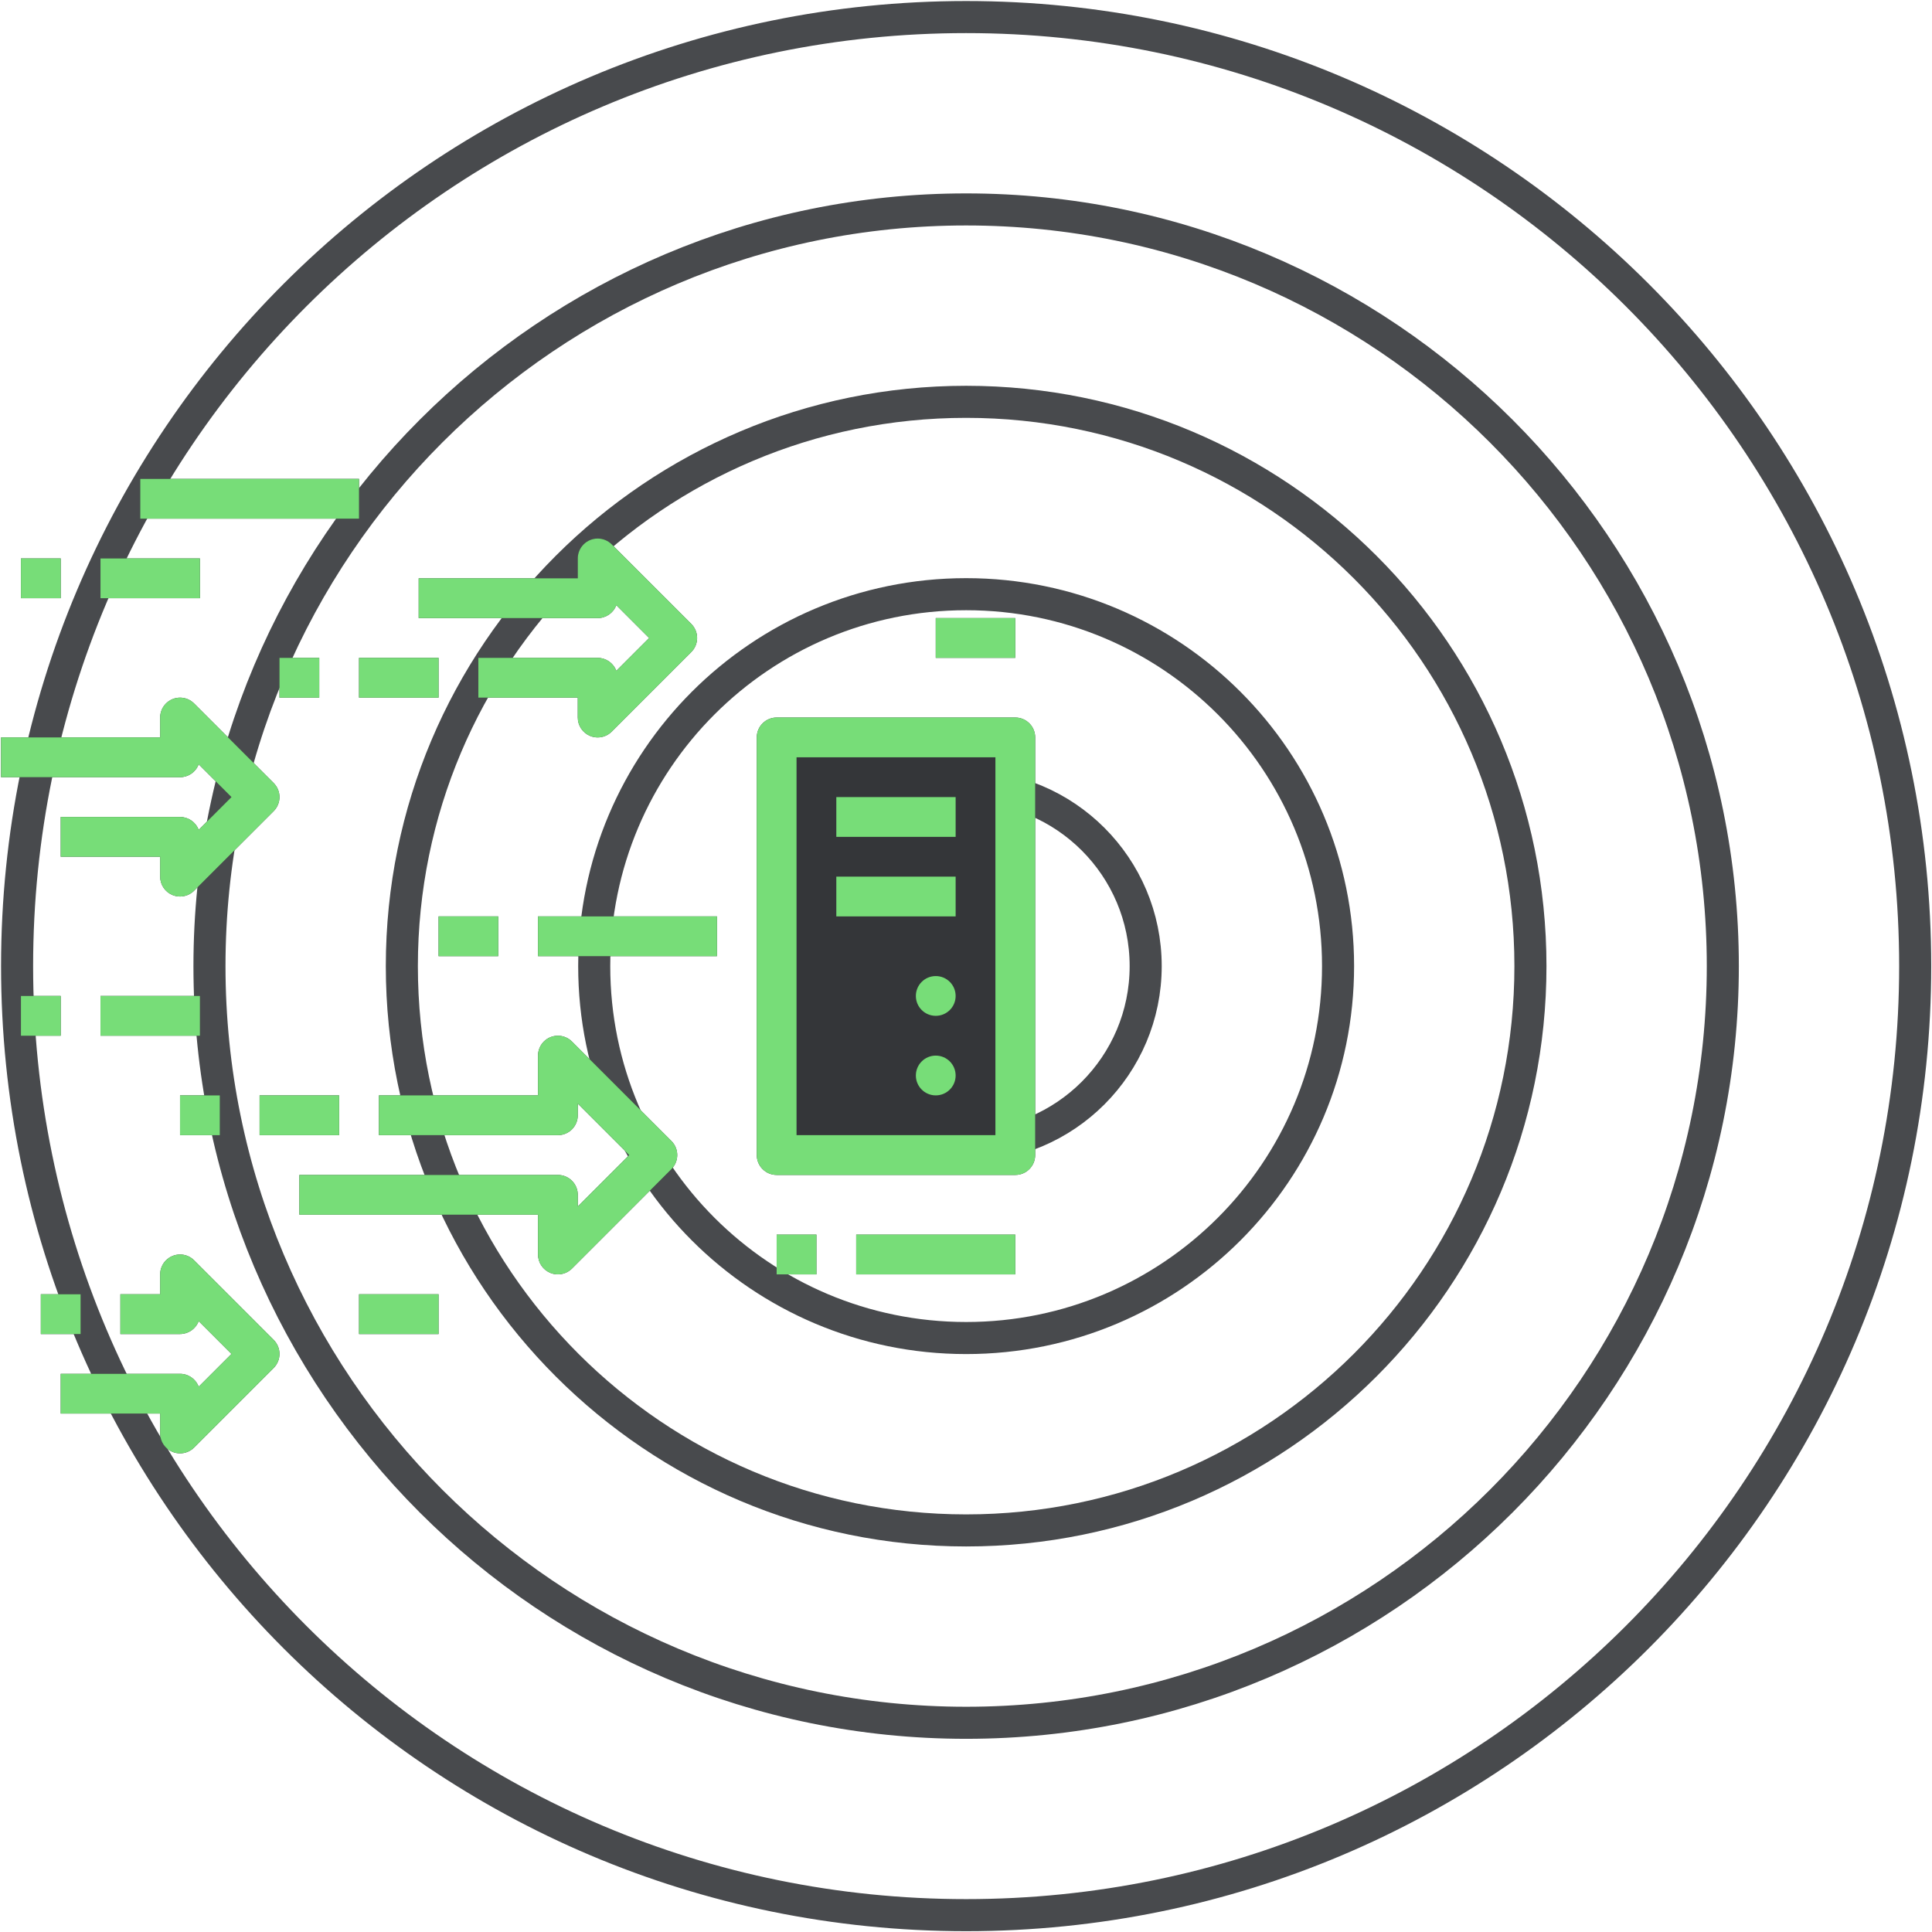 <svg width="829" height="829" viewBox="0 0 829 829" fill="none" xmlns="http://www.w3.org/2000/svg">
<path d="M414.56 821.771C189.653 821.771 7.333 639.459 7.333 414.552C7.333 189.645 189.653 7.323 414.56 7.323C639.467 7.323 821.787 189.645 821.787 414.552C821.787 639.459 639.467 821.771 414.56 821.771Z" stroke="#484A4D" stroke-width="13.758"/>
<path d="M414.56 739.229C235.24 739.229 89.88 593.865 89.88 414.552C89.88 235.229 235.24 89.865 414.56 89.865C593.88 89.865 739.24 235.229 739.24 414.552C739.24 593.865 593.88 739.229 414.56 739.229Z" stroke="#484A4D" stroke-width="13.758"/>
<path d="M414.56 656.688C280.84 656.688 172.427 548.271 172.427 414.552C172.427 280.823 280.84 172.418 414.56 172.418C548.293 172.418 656.693 280.823 656.693 414.552C656.693 548.271 548.293 656.688 414.56 656.688Z" stroke="#484A4D" stroke-width="13.758"/>
<path d="M414.56 574.136C326.427 574.136 254.973 502.688 254.973 414.552C254.973 326.407 326.427 254.959 414.56 254.959C502.707 254.959 574.147 326.407 574.147 414.552C574.147 502.688 502.707 574.136 414.56 574.136Z" stroke="#484A4D" stroke-width="13.758"/>
<path d="M414.56 491.594C372.013 491.594 337.52 457.094 337.52 414.552C337.52 372 372.013 337.511 414.56 337.511C457.107 337.511 491.6 372 491.6 414.552C491.6 457.094 457.107 491.594 414.56 491.594Z" stroke="#484A4D" stroke-width="13.758"/>
<path d="M444.187 495.618V316.42C444.187 311.707 440.373 307.883 435.653 307.883H333.253C328.547 307.883 324.72 311.707 324.72 316.42V495.618C324.72 500.331 328.547 504.155 333.253 504.155H435.653C440.373 504.155 444.187 500.331 444.187 495.618ZM401.52 282.284H435.653V265.216H401.52V282.284ZM230.853 410.284H307.653V393.216H230.853V410.284ZM296.627 279.784C299.96 276.451 299.96 271.05 296.627 267.716L262.493 233.587C259.16 230.254 253.76 230.254 250.427 233.587C248.827 235.186 247.92 237.358 247.92 239.618V248.155H179.653V265.216H256.453C260.013 265.222 263.2 263.014 264.453 259.68L278.52 273.754L264.453 287.826C263.2 284.492 260.013 282.284 256.453 282.284H205.253V299.352H247.92V307.883C247.92 311.336 250 314.451 253.187 315.77C254.227 316.202 255.333 316.42 256.453 316.42C258.72 316.42 260.893 315.519 262.493 313.92L296.627 279.784ZM188.187 282.284H154.053V299.352H188.187V282.284ZM60.187 222.551H154.053V205.488H60.187V222.551ZM85.787 239.618H43.12V256.686H85.787V239.618ZM8.987 256.686H26.053V239.618H8.987V256.686ZM68.72 316.42H0.453V333.488H77.253C80.813 333.488 84 331.279 85.253 327.946L99.32 342.019L85.253 356.092C84 352.759 80.813 350.55 77.253 350.55H26.053V367.618H68.72V376.155C68.72 379.603 70.8 382.716 73.987 384.035C75.027 384.467 76.133 384.691 77.253 384.686C79.52 384.686 81.693 383.784 83.293 382.186L117.427 348.05C120.76 344.722 120.76 339.316 117.427 335.988L83.293 301.852C79.96 298.519 74.56 298.519 71.227 301.852C69.627 303.451 68.72 305.623 68.72 307.883V316.42ZM26.053 427.352H8.987V444.42H26.053V427.352ZM34.587 555.352H17.52V572.42H34.587V555.352ZM43.12 444.42H85.787V427.352H43.12V444.42ZM94.32 470.019H77.253V487.087H94.32V470.019ZM77.253 589.488H26.053V606.55H68.72V615.087C68.72 618.535 70.8 621.65 73.987 622.972C75.027 623.404 76.133 623.623 77.253 623.618C79.52 623.618 81.693 622.716 83.293 621.118L117.427 586.988C120.76 583.655 120.76 578.254 117.427 574.92L83.293 540.784C79.96 537.451 74.56 537.456 71.227 540.79C69.627 542.388 68.72 544.555 68.72 546.822V555.352H51.653V572.42H77.253C80.813 572.42 84 570.212 85.253 566.879L99.32 580.951L85.253 595.024C84 591.691 80.813 589.483 77.253 589.488V589.488ZM119.92 282.284V299.352H136.987V282.284H119.92ZM145.52 470.019H111.387V487.087H145.52V470.019ZM188.187 393.216V410.284H213.787V393.216H188.187ZM239.387 504.155H128.453V521.216H230.853V538.284C230.853 541.738 232.933 544.847 236.12 546.17C237.16 546.603 238.267 546.822 239.387 546.822C241.653 546.822 243.827 545.92 245.427 544.322L288.093 501.655C291.427 498.322 291.427 492.92 288.093 489.587L245.427 446.92C242.093 443.587 236.68 443.587 233.347 446.92C231.76 448.519 230.853 450.691 230.853 452.951V470.019H162.587V487.087H239.387C244.107 487.087 247.92 483.264 247.92 478.55V473.55L269.987 495.618L247.92 517.686V512.686C247.92 507.972 244.107 504.155 239.387 504.155V504.155ZM188.187 555.352H154.053V572.42H188.187V555.352ZM350.32 529.754H333.253V546.822H350.32V529.754ZM435.653 529.754H367.387V546.822H435.653V529.754" fill="#343639"/>
<path d="M435.653 307.883H333.253C328.547 307.883 324.72 311.707 324.72 316.42V495.617C324.72 500.331 328.547 504.155 333.253 504.155H435.653C440.373 504.155 444.187 500.331 444.187 495.617V316.42C444.187 311.707 440.373 307.883 435.653 307.883ZM427.12 487.087H341.787V324.951H427.12V487.087Z" fill="#77DD78"/>
<path d="M358.853 342.019H410.053V359.087H358.853V342.019Z" fill="#77DD78"/>
<path d="M358.853 376.155H410.053V393.217H358.853V376.155Z" fill="#77DD78"/>
<path d="M410.053 427.352C410.053 432.065 406.24 435.883 401.52 435.883C396.813 435.883 392.987 432.065 392.987 427.352C392.987 422.639 396.813 418.821 401.52 418.821C406.24 418.821 410.053 422.639 410.053 427.352Z" fill="#77DD78"/>
<path d="M410.053 461.488C410.053 466.196 406.24 470.019 401.52 470.019C396.813 470.019 392.987 466.196 392.987 461.488C392.987 456.773 396.813 452.951 401.52 452.951C406.24 452.951 410.053 456.773 410.053 461.488Z" fill="#77DD78"/>
<path d="M296.627 267.716L262.493 233.587C259.16 230.253 253.76 230.253 250.427 233.587C248.827 235.185 247.92 237.357 247.92 239.617V248.155H179.653V265.216H256.453C260.013 265.221 263.2 263.013 264.453 259.68L278.52 273.753L264.453 287.825C263.2 284.492 260.013 282.284 256.453 282.284H205.253V299.352H247.92V307.883C247.92 311.336 250 314.451 253.187 315.769C254.227 316.201 255.333 316.42 256.453 316.42C258.72 316.42 260.893 315.519 262.493 313.92L296.627 279.784C299.96 276.451 299.96 271.049 296.627 267.716Z" fill="#77DD78"/>
<path d="M117.427 574.92L83.293 540.784C79.96 537.451 74.56 537.456 71.227 540.789C69.627 542.388 68.72 544.555 68.72 546.821V555.352H51.653V572.42H77.253C80.813 572.42 84 570.212 85.253 566.879L99.32 580.951L85.253 595.024C84 591.691 80.813 589.483 77.253 589.488H26.053V606.549H68.72V615.087C68.72 618.535 70.8 621.649 73.987 622.972C75.027 623.404 76.133 623.623 77.253 623.617C79.52 623.617 81.693 622.716 83.293 621.117L117.427 586.988C120.76 583.655 120.76 578.253 117.427 574.92Z" fill="#77DD78"/>
<path d="M288.093 489.587L245.427 446.92C242.093 443.587 236.68 443.587 233.347 446.92C231.76 448.519 230.853 450.691 230.853 452.951V470.019H162.587V487.087H239.387C244.107 487.087 247.92 483.264 247.92 478.549V473.549L269.987 495.617L247.92 517.685V512.685C247.92 507.972 244.107 504.155 239.387 504.155H128.453V521.216H230.853V538.284C230.853 541.737 232.933 544.847 236.12 546.169C237.16 546.603 238.267 546.821 239.387 546.821C241.653 546.821 243.827 545.92 245.427 544.321L288.093 501.655C291.427 498.321 291.427 492.92 288.093 489.587Z" fill="#77DD78"/>
<path d="M117.427 335.988L83.293 301.852C79.96 298.519 74.56 298.519 71.227 301.852C69.627 303.451 68.72 305.623 68.72 307.883V316.42H0.453V333.488H77.253C80.813 333.488 84 331.279 85.253 327.945L99.32 342.019L85.253 356.092C84 352.759 80.813 350.549 77.253 350.549H26.053V367.617H68.72V376.155C68.72 379.603 70.8 382.716 73.987 384.035C75.027 384.467 76.133 384.691 77.253 384.685C79.52 384.685 81.693 383.784 83.293 382.185L117.427 348.049C120.76 344.721 120.76 339.316 117.427 335.988Z" fill="#77DD78"/>
<path d="M111.387 470.019H145.52V487.087H111.387V470.019Z" fill="#77DD78"/>
<path d="M188.187 393.216H213.787V410.284H188.187V393.216Z" fill="#77DD78"/>
<path d="M230.853 393.216H307.653V410.284H230.853V393.216Z" fill="#77DD78"/>
<path d="M154.053 282.284H188.187V299.352H154.053V282.284Z" fill="#77DD78"/>
<path d="M119.92 282.284H136.987V299.352H119.92V282.284Z" fill="#77DD78"/>
<path d="M43.12 427.352H85.787V444.42H43.12V427.352Z" fill="#77DD78"/>
<path d="M8.987 427.352H26.053V444.42H8.987V427.352Z" fill="#77DD78"/>
<path d="M77.253 470.019H94.32V487.087H77.253V470.019Z" fill="#77DD78"/>
<path d="M367.387 529.753H435.653V546.821H367.387V529.753Z" fill="#77DD78"/>
<path d="M333.253 529.753H350.32V546.821H333.253V529.753Z" fill="#77DD78"/>
<path d="M43.12 239.617H85.787V256.685H43.12V239.617Z" fill="#77DD78"/>
<path d="M8.987 239.617H26.053V256.685H8.987V239.617Z" fill="#77DD78"/>
<path d="M401.52 265.216H435.653V282.284H401.52V265.216Z" fill="#77DD78"/>
<path d="M17.52 555.352H34.587V572.42H17.52V555.352Z" fill="#77DD78"/>
<path d="M60.187 205.488H154.053V222.551H60.187V205.488Z" fill="#77DD78"/>
<path d="M154.053 555.352H188.187V572.42H154.053V555.352Z" fill="#77DD78"/>
</svg>
